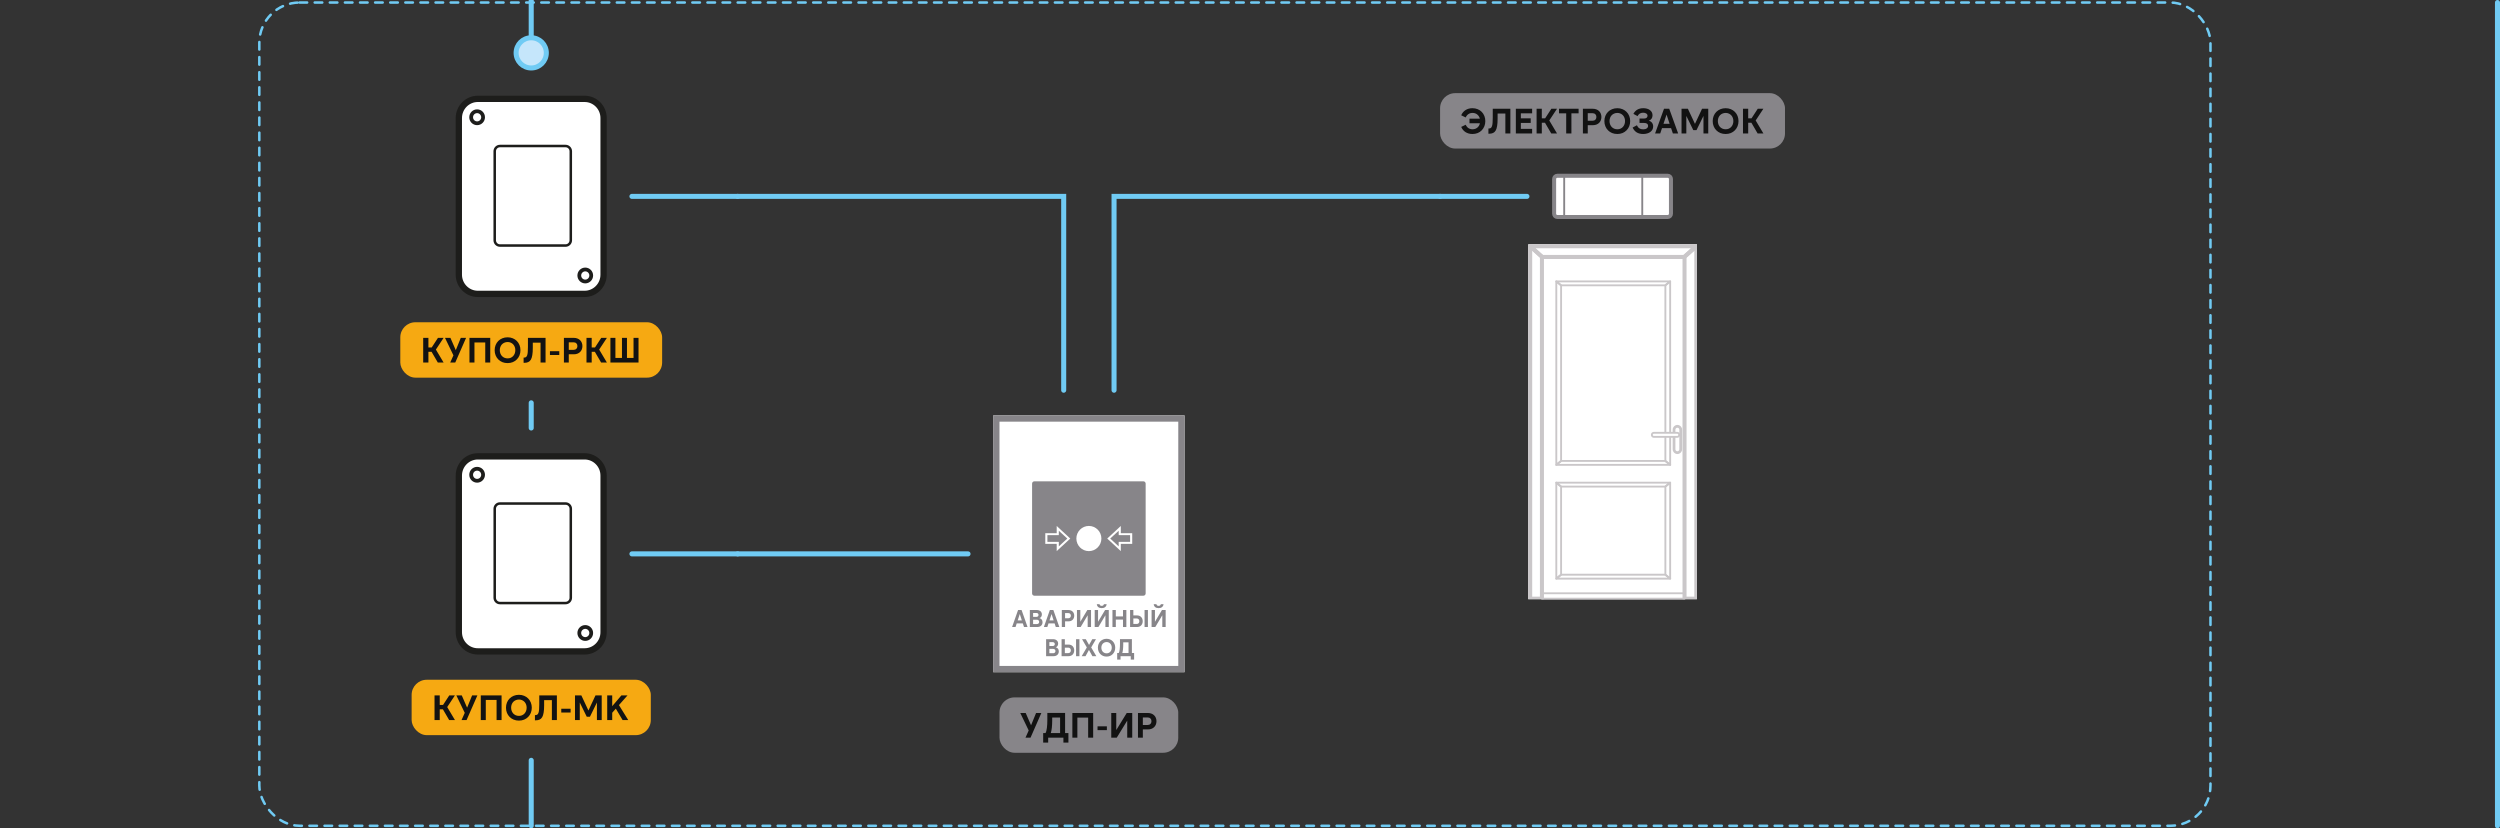 <svg width="993" height="329" viewBox="0 0 993 329" fill="none" xmlns="http://www.w3.org/2000/svg">
<rect x="0" y="0" width="993" height="329" fill="#333333" stroke="none"/>
<rect x="103" y="1" width="775" height="327" rx="16" stroke="#70CBF4" stroke-linecap="round" stroke-dasharray="3 3"/>
<path d="M211 1L211 15" stroke="#70CBF4" stroke-width="2" stroke-linecap="square"/>
<path d="M211 27C207.686 27 205 24.314 205 21C205 17.686 207.686 15 211 15C214.314 15 217 17.686 217 21C217 24.314 214.314 27 211 27Z" fill="#C5E6FB" stroke="#70CBF4" stroke-width="2" stroke-linecap="round"/>
<g clip-path="url(#clip0_511_43495)">
<path d="M232.21 39.266H189.79C185.626 39.266 182.25 42.684 182.25 46.9V109.1C182.25 113.316 185.626 116.734 189.79 116.734H232.21C236.374 116.734 239.75 113.316 239.75 109.1V46.9C239.75 42.684 236.374 39.266 232.21 39.266Z" fill="white"/>
<path d="M232.21 39.266H189.79C185.626 39.266 182.25 42.684 182.25 46.9V109.1C182.25 113.316 185.626 116.734 189.79 116.734H232.21C236.374 116.734 239.75 113.316 239.75 109.1V46.9C239.75 42.684 236.374 39.266 232.21 39.266Z" stroke="#1D1D1B" stroke-width="2.5" stroke-miterlimit="10"/>
<path d="M224.65 58H198.57C197.427 58 196.5 58.938 196.5 60.096V95.433C196.5 96.591 197.427 97.529 198.57 97.529H224.65C225.793 97.529 226.72 96.591 226.72 95.433V60.096C226.72 58.938 225.793 58 224.65 58Z" stroke="#1D1D1B" stroke-miterlimit="10"/>
<path d="M232.464 111.814C233.773 111.814 234.834 110.744 234.834 109.424C234.834 108.104 233.773 107.034 232.464 107.034C231.155 107.034 230.094 108.104 230.094 109.424C230.094 110.744 231.155 111.814 232.464 111.814Z" stroke="#1D1D1B" stroke-width="1.5" stroke-miterlimit="10"/>
<path d="M189.511 48.966C190.82 48.966 191.881 47.896 191.881 46.576C191.881 45.257 190.82 44.187 189.511 44.187C188.202 44.187 187.141 45.257 187.141 46.576C187.141 47.896 188.202 48.966 189.511 48.966Z" stroke="#1D1D1B" stroke-width="1.5" stroke-miterlimit="10"/>
</g>
<path d="M251 78H293" stroke="#70CBF4" stroke-width="2" stroke-linecap="round"/>
<rect x="159" y="128" width="104" height="22" rx="6" fill="#F6A912"/>
<path d="M173.132 138.848L176.198 144H173.902L171.424 139.744H170.164V144H168.092V134.2H170.164V138.008H171.48L173.958 134.2H176.198L173.132 138.848ZM181.038 139.086L183.026 134.2H185.126L180.828 144H178.826L180.1 141.144L176.754 134.2H178.91L181.038 139.086ZM186.467 134.2H194.727V144H192.739V136.02H188.455V144H186.467V134.2ZM201.616 144.224C200.86 144.224 200.17 144.098 199.544 143.846C198.919 143.585 198.378 143.225 197.92 142.768C197.463 142.311 197.108 141.769 196.856 141.144C196.604 140.519 196.478 139.837 196.478 139.1C196.478 138.363 196.604 137.681 196.856 137.056C197.108 136.431 197.463 135.889 197.92 135.432C198.378 134.975 198.919 134.62 199.544 134.368C200.17 134.107 200.86 133.976 201.616 133.976C202.363 133.976 203.049 134.107 203.674 134.368C204.3 134.62 204.836 134.975 205.284 135.432C205.742 135.889 206.096 136.431 206.348 137.056C206.6 137.681 206.726 138.363 206.726 139.1C206.726 139.837 206.6 140.519 206.348 141.144C206.096 141.769 205.742 142.311 205.284 142.768C204.836 143.225 204.3 143.585 203.674 143.846C203.049 144.098 202.363 144.224 201.616 144.224ZM201.644 142.348C202.092 142.348 202.498 142.269 202.862 142.11C203.236 141.942 203.558 141.713 203.828 141.424C204.099 141.125 204.309 140.78 204.458 140.388C204.608 139.987 204.682 139.548 204.682 139.072C204.682 138.615 204.608 138.19 204.458 137.798C204.309 137.406 204.099 137.065 203.828 136.776C203.558 136.487 203.236 136.263 202.862 136.104C202.498 135.936 202.092 135.852 201.644 135.852C201.178 135.852 200.753 135.936 200.37 136.104C199.988 136.263 199.656 136.487 199.376 136.776C199.106 137.065 198.896 137.406 198.746 137.798C198.597 138.19 198.522 138.615 198.522 139.072C198.522 139.548 198.597 139.987 198.746 140.388C198.896 140.78 199.106 141.125 199.376 141.424C199.656 141.713 199.988 141.942 200.37 142.11C200.753 142.269 201.178 142.348 201.644 142.348ZM207.974 142.04H208.142C208.45 142.04 208.702 141.975 208.898 141.844C209.094 141.713 209.253 141.485 209.374 141.158C209.495 140.831 209.579 140.393 209.626 139.842C209.673 139.291 209.696 138.596 209.696 137.756V134.2H216.696V144H214.708V136.104H211.628V138.176C211.628 139.324 211.563 140.281 211.432 141.046C211.311 141.811 211.115 142.423 210.844 142.88C210.573 143.328 210.223 143.645 209.794 143.832C209.374 144.019 208.861 144.112 208.254 144.112H207.974V142.04ZM218.435 139.506H222.145V141.018H218.435V139.506ZM225.917 138.96H227.821C228.288 138.96 228.656 138.82 228.927 138.54C229.207 138.26 229.347 137.901 229.347 137.462C229.347 137.023 229.207 136.664 228.927 136.384C228.656 136.104 228.288 135.964 227.821 135.964H225.917V138.96ZM223.985 144V134.2H227.933C228.437 134.2 228.894 134.279 229.305 134.438C229.725 134.587 230.084 134.807 230.383 135.096C230.691 135.385 230.924 135.731 231.083 136.132C231.251 136.524 231.335 136.967 231.335 137.462C231.335 137.957 231.251 138.405 231.083 138.806C230.924 139.207 230.691 139.553 230.383 139.842C230.084 140.122 229.725 140.341 229.305 140.5C228.894 140.649 228.437 140.724 227.933 140.724H225.917V144H223.985ZM237.991 138.848L241.057 144H238.761L236.283 139.744H235.023V144H232.951V134.2H235.023V138.008H236.339L238.817 134.2H241.057L237.991 138.848ZM242.453 134.2H244.441V142.18H247.045V134.2H249.033V142.18H251.637V134.2H253.625V144H242.453V134.2Z" fill="#121212"/>
<path d="M211 160L211 170" stroke="#70CBF4" stroke-width="2" stroke-linecap="round"/>
<g clip-path="url(#clip1_511_43495)">
<path d="M232.21 181.266H189.79C185.626 181.266 182.25 184.684 182.25 188.9V251.1C182.25 255.316 185.626 258.734 189.79 258.734H232.21C236.374 258.734 239.75 255.316 239.75 251.1V188.9C239.75 184.684 236.374 181.266 232.21 181.266Z" fill="white"/>
<path d="M232.21 181.266H189.79C185.626 181.266 182.25 184.684 182.25 188.9V251.1C182.25 255.316 185.626 258.734 189.79 258.734H232.21C236.374 258.734 239.75 255.316 239.75 251.1V188.9C239.75 184.684 236.374 181.266 232.21 181.266Z" stroke="#1D1D1B" stroke-width="2.5" stroke-miterlimit="10"/>
<path d="M224.65 200H198.57C197.427 200 196.5 200.938 196.5 202.096V237.433C196.5 238.591 197.427 239.529 198.57 239.529H224.65C225.793 239.529 226.72 238.591 226.72 237.433V202.096C226.72 200.938 225.793 200 224.65 200Z" stroke="#1D1D1B" stroke-miterlimit="10"/>
<path d="M232.464 253.814C233.773 253.814 234.834 252.744 234.834 251.424C234.834 250.104 233.773 249.034 232.464 249.034C231.155 249.034 230.094 250.104 230.094 251.424C230.094 252.744 231.155 253.814 232.464 253.814Z" stroke="#1D1D1B" stroke-width="1.5" stroke-miterlimit="10"/>
<path d="M189.511 190.966C190.82 190.966 191.881 189.896 191.881 188.576C191.881 187.257 190.82 186.187 189.511 186.187C188.202 186.187 187.141 187.257 187.141 188.576C187.141 189.896 188.202 190.966 189.511 190.966Z" stroke="#1D1D1B" stroke-width="1.5" stroke-miterlimit="10"/>
</g>
<path d="M251 220H293" stroke="#70CBF4" stroke-width="2" stroke-linecap="round"/>
<rect x="163.5" y="270" width="95" height="22" rx="6" fill="#F6A912"/>
<path d="M177.632 280.848L180.698 286H178.402L175.924 281.744H174.664V286H172.592V276.2H174.664V280.008H175.98L178.458 276.2H180.698L177.632 280.848ZM185.538 281.086L187.526 276.2H189.626L185.328 286H183.326L184.6 283.144L181.254 276.2H183.41L185.538 281.086ZM190.967 276.2H199.227V286H197.239V278.02H192.955V286H190.967V276.2ZM206.116 286.224C205.36 286.224 204.67 286.098 204.044 285.846C203.419 285.585 202.878 285.225 202.42 284.768C201.963 284.311 201.608 283.769 201.356 283.144C201.104 282.519 200.978 281.837 200.978 281.1C200.978 280.363 201.104 279.681 201.356 279.056C201.608 278.431 201.963 277.889 202.42 277.432C202.878 276.975 203.419 276.62 204.044 276.368C204.67 276.107 205.36 275.976 206.116 275.976C206.863 275.976 207.549 276.107 208.174 276.368C208.8 276.62 209.336 276.975 209.784 277.432C210.242 277.889 210.596 278.431 210.848 279.056C211.1 279.681 211.226 280.363 211.226 281.1C211.226 281.837 211.1 282.519 210.848 283.144C210.596 283.769 210.242 284.311 209.784 284.768C209.336 285.225 208.8 285.585 208.174 285.846C207.549 286.098 206.863 286.224 206.116 286.224ZM206.144 284.348C206.592 284.348 206.998 284.269 207.362 284.11C207.736 283.942 208.058 283.713 208.328 283.424C208.599 283.125 208.809 282.78 208.958 282.388C209.108 281.987 209.182 281.548 209.182 281.072C209.182 280.615 209.108 280.19 208.958 279.798C208.809 279.406 208.599 279.065 208.328 278.776C208.058 278.487 207.736 278.263 207.362 278.104C206.998 277.936 206.592 277.852 206.144 277.852C205.678 277.852 205.253 277.936 204.87 278.104C204.488 278.263 204.156 278.487 203.876 278.776C203.606 279.065 203.396 279.406 203.246 279.798C203.097 280.19 203.022 280.615 203.022 281.072C203.022 281.548 203.097 281.987 203.246 282.388C203.396 282.78 203.606 283.125 203.876 283.424C204.156 283.713 204.488 283.942 204.87 284.11C205.253 284.269 205.678 284.348 206.144 284.348ZM212.474 284.04H212.642C212.95 284.04 213.202 283.975 213.398 283.844C213.594 283.713 213.753 283.485 213.874 283.158C213.995 282.831 214.079 282.393 214.126 281.842C214.173 281.291 214.196 280.596 214.196 279.756V276.2H221.196V286H219.208V278.104H216.128V280.176C216.128 281.324 216.063 282.281 215.932 283.046C215.811 283.811 215.615 284.423 215.344 284.88C215.073 285.328 214.723 285.645 214.294 285.832C213.874 286.019 213.361 286.112 212.754 286.112H212.474V284.04ZM222.935 281.506H226.645V283.018H222.935V281.506ZM233.721 282.206L236.535 276.2H238.999V286H237.095V279.042L234.323 284.698H233.063L230.291 279.042V286H228.387V276.2H230.907L233.721 282.206ZM244.6 281.478L243.172 283.102V286H241.184V276.2H243.172V280.498L246.826 276.2H249.262L245.846 280.064L249.528 286H247.288L244.6 281.478Z" fill="#121212"/>
<path d="M211 302L211 328" stroke="#70CBF4" stroke-width="2" stroke-linecap="round"/>
<path d="M293 78H422.5V155" stroke="#70CBF4" stroke-width="2" stroke-linecap="round"/>
<path d="M572 78H442.5V155" stroke="#70CBF4" stroke-width="2" stroke-linecap="round"/>
<path d="M293 220H384.5" stroke="#70CBF4" stroke-width="2" stroke-linecap="round"/>
<g clip-path="url(#clip2_511_43495)">
<rect width="76" height="102" transform="translate(394.5 165)" fill="white"/>
<path d="M410.848 191.179H454.151C454.647 191.179 455.053 191.588 455.053 192.087V235.709C455.053 236.208 454.647 236.617 454.151 236.617H410.848C410.352 236.617 409.945 236.208 409.945 235.709V192.087C409.945 191.588 410.352 191.179 410.848 191.179Z" fill="#878589"/>
<path d="M469.262 166.248H395.742V265.752H469.262V166.248Z" stroke="#878589" stroke-width="2.5" stroke-miterlimit="10" stroke-linecap="round"/>
<path fill-rule="evenodd" clip-rule="evenodd" d="M415.188 212.565V211.787H419.721V210.029V208.921V208.911L420.564 209.69L424.523 213.364L425.118 213.913L420.554 218.127L419.721 218.915V216.03H415.188V212.565ZM420.554 211.777V212.555H419.711H416.031V215.241H420.564V216.02V217.018L423.927 213.913L420.564 210.808V211.777H420.554Z" fill="white"/>
<path fill-rule="evenodd" clip-rule="evenodd" d="M449.719 212.565V211.787H445.186V210.029V208.921V208.911L444.343 209.69L440.384 213.364L439.789 213.913L444.352 218.127L445.186 218.915V216.03H449.719V212.565ZM444.352 211.777V212.555H445.196H448.876V215.241H444.343V216.02V217.018L440.98 213.913L444.343 210.808V211.777H444.352Z" fill="white"/>
<path d="M432.501 218.906C435.246 218.906 437.471 216.666 437.471 213.904C437.471 211.141 435.246 208.901 432.501 208.901C429.756 208.901 427.531 211.141 427.531 213.904C427.531 216.666 429.756 218.906 432.501 218.906Z" fill="white"/>
<path d="M403.4 247.607V246.41H406.82V247.607H403.4ZM405.767 242.297L408.144 249.055H406.735L405.006 243.746H405.1L403.372 249.055H402L404.377 242.297H405.767Z" fill="#878589"/>
<path d="M409.05 242.297H411.822C412.116 242.297 412.385 242.339 412.63 242.423C412.88 242.5 413.093 242.616 413.269 242.771C413.45 242.925 413.588 243.112 413.682 243.33C413.782 243.543 413.832 243.784 413.832 244.054C413.832 244.428 413.738 244.749 413.55 245.02C413.362 245.284 413.09 245.467 412.733 245.57L412.742 245.473C413.193 245.576 413.532 245.773 413.757 246.062C413.983 246.352 414.095 246.716 414.095 247.153C414.095 247.436 414.045 247.694 413.945 247.925C413.851 248.157 413.713 248.357 413.532 248.524C413.35 248.691 413.124 248.823 412.855 248.92C412.592 249.01 412.295 249.055 411.963 249.055H409.05V242.297ZM410.347 245.02H411.7C411.931 245.02 412.122 244.949 412.273 244.807C412.423 244.666 412.498 244.479 412.498 244.247C412.498 244.016 412.423 243.829 412.273 243.688C412.122 243.546 411.931 243.475 411.7 243.475H410.347V245.02ZM410.347 246.159V247.877H411.859C412.129 247.877 412.345 247.8 412.508 247.645C412.677 247.491 412.761 247.282 412.761 247.018C412.761 246.754 412.677 246.545 412.508 246.391C412.345 246.236 412.129 246.159 411.859 246.159H410.347Z" fill="#878589"/>
<path d="M416.024 247.607V246.41H419.444V247.607H416.024ZM418.392 242.297L420.769 249.055H419.359L417.631 243.746H417.725L415.996 249.055H414.624L417.001 242.297H418.392Z" fill="#878589"/>
<path d="M421.75 249.055V242.297H424.399C424.737 242.297 425.044 242.352 425.32 242.462C425.602 242.565 425.843 242.716 426.043 242.915C426.25 243.115 426.406 243.353 426.513 243.63C426.626 243.9 426.682 244.206 426.682 244.547C426.682 244.888 426.626 245.197 426.513 245.473C426.406 245.75 426.25 245.988 426.043 246.188C425.843 246.381 425.602 246.532 425.32 246.642C425.044 246.744 424.737 246.796 424.399 246.796H423.046V249.055H421.75ZM423.046 245.58H424.324C424.637 245.58 424.885 245.483 425.066 245.29C425.254 245.097 425.348 244.849 425.348 244.547C425.348 244.244 425.254 243.996 425.066 243.803C424.885 243.61 424.637 243.514 424.324 243.514H423.046V245.58Z" fill="#878589"/>
<path d="M433.357 249.055H432.023V244.383L429.232 249.055H427.767V242.297H429.101V246.97L431.891 242.297H433.357V249.055Z" fill="#878589"/>
<path d="M440.403 249.055H439.069V244.383L436.278 249.055H434.813V242.297H436.147V246.97L438.937 242.297H440.403V249.055ZM437.603 241.554C437.033 241.554 436.579 241.416 436.241 241.139C435.903 240.856 435.708 240.476 435.658 240H436.748C436.773 240.187 436.855 240.341 436.992 240.463C437.136 240.586 437.34 240.647 437.603 240.647C437.86 240.647 438.06 240.586 438.204 240.463C438.355 240.341 438.442 240.187 438.467 240H439.557C439.507 240.47 439.31 240.846 438.965 241.129C438.627 241.413 438.173 241.554 437.603 241.554Z" fill="#878589"/>
<path d="M441.868 249.055V242.297H443.202V244.846H446.058V242.297H447.392V249.055H446.058V246.101H443.202V249.055H441.868Z" fill="#878589"/>
<path d="M448.869 242.297H450.165V244.441H451.612C451.95 244.441 452.26 244.495 452.542 244.605C452.824 244.714 453.062 244.872 453.256 245.078C453.456 245.277 453.61 245.519 453.716 245.802C453.829 246.085 453.885 246.4 453.885 246.748C453.885 247.095 453.829 247.411 453.716 247.694C453.61 247.977 453.456 248.221 453.256 248.427C453.062 248.627 452.824 248.781 452.542 248.891C452.266 249 451.956 249.055 451.612 249.055H448.869V242.297ZM450.165 245.657V247.839H451.499C451.819 247.839 452.072 247.742 452.26 247.549C452.454 247.349 452.551 247.082 452.551 246.748C452.551 246.413 452.454 246.149 452.26 245.956C452.072 245.757 451.819 245.657 451.499 245.657H450.165ZM455.952 242.297V249.055H454.618V242.297H455.952Z" fill="#878589"/>
<path d="M463 249.055H461.666V244.383L458.876 249.055H457.41V242.297H458.744V246.97L461.534 242.297H463V249.055ZM460.2 241.554C459.63 241.554 459.176 241.416 458.838 241.139C458.5 240.856 458.306 240.476 458.256 240H459.345C459.37 240.187 459.452 240.341 459.59 240.463C459.734 240.586 459.937 240.647 460.2 240.647C460.457 240.647 460.658 240.586 460.802 240.463C460.952 240.341 461.04 240.187 461.065 240H462.154C462.104 240.47 461.907 240.846 461.563 241.129C461.224 241.413 460.77 241.554 460.2 241.554Z" fill="#878589"/>
<path d="M415.514 253.882H418.285C418.58 253.882 418.849 253.923 419.093 254.007C419.344 254.084 419.557 254.2 419.732 254.355C419.914 254.509 420.052 254.696 420.145 254.914C420.246 255.127 420.296 255.368 420.296 255.638C420.296 256.012 420.202 256.333 420.014 256.604C419.826 256.868 419.554 257.051 419.197 257.154L419.206 257.057C419.657 257.16 419.995 257.357 420.221 257.646C420.446 257.936 420.559 258.3 420.559 258.737C420.559 259.02 420.509 259.278 420.409 259.509C420.315 259.741 420.177 259.941 419.995 260.108C419.814 260.275 419.588 260.407 419.319 260.504C419.056 260.594 418.758 260.639 418.426 260.639H415.514V253.882ZM416.81 256.604H418.163C418.395 256.604 418.586 256.533 418.736 256.391C418.887 256.25 418.962 256.063 418.962 255.832C418.962 255.6 418.887 255.413 418.736 255.272C418.586 255.13 418.395 255.059 418.163 255.059H416.81V256.604ZM416.81 257.743V259.461H418.323C418.592 259.461 418.808 259.384 418.971 259.229C419.14 259.075 419.225 258.866 419.225 258.602C419.225 258.338 419.14 258.129 418.971 257.975C418.808 257.82 418.592 257.743 418.323 257.743H416.81Z" fill="#878589"/>
<path d="M421.661 253.882H422.958V256.025H424.404C424.743 256.025 425.053 256.079 425.334 256.189C425.616 256.298 425.854 256.456 426.048 256.662C426.249 256.861 426.402 257.103 426.509 257.386C426.622 257.669 426.678 257.984 426.678 258.332C426.678 258.679 426.622 258.995 426.509 259.278C426.402 259.561 426.249 259.805 426.048 260.011C425.854 260.211 425.616 260.365 425.334 260.475C425.059 260.584 424.749 260.639 424.404 260.639H421.661V253.882ZM422.958 257.241V259.423H424.292C424.611 259.423 424.865 259.326 425.053 259.133C425.247 258.933 425.344 258.666 425.344 258.332C425.344 257.997 425.247 257.733 425.053 257.54C424.865 257.341 424.611 257.241 424.292 257.241H422.958ZM428.745 253.882V260.639H427.411V253.882H428.745Z" fill="#878589"/>
<path d="M431.696 257.173L429.78 253.882H431.283L432.702 256.411H432.438L433.857 253.882H435.323L433.406 257.173H431.696ZM429.639 260.639L431.696 257.144H433.406L435.464 260.639H433.904L432.401 257.917H432.664L431.161 260.639H429.639Z" fill="#878589"/>
<path d="M439.534 260.793C439.027 260.793 438.563 260.706 438.144 260.533C437.724 260.352 437.361 260.105 437.054 259.789C436.747 259.474 436.509 259.101 436.34 258.67C436.171 258.238 436.086 257.769 436.086 257.26C436.086 256.752 436.171 256.282 436.34 255.851C436.509 255.42 436.747 255.046 437.054 254.731C437.361 254.416 437.724 254.171 438.144 253.997C438.563 253.817 439.027 253.727 439.534 253.727C440.035 253.727 440.495 253.817 440.915 253.997C441.335 254.171 441.695 254.416 441.995 254.731C442.302 255.046 442.54 255.42 442.709 255.851C442.879 256.282 442.963 256.752 442.963 257.26C442.963 257.769 442.879 258.238 442.709 258.67C442.54 259.101 442.302 259.474 441.995 259.789C441.695 260.105 441.335 260.352 440.915 260.533C440.495 260.706 440.035 260.793 439.534 260.793ZM439.553 259.5C439.853 259.5 440.126 259.445 440.37 259.336C440.621 259.22 440.837 259.062 441.018 258.863C441.2 258.657 441.341 258.419 441.441 258.148C441.541 257.872 441.591 257.569 441.591 257.241C441.591 256.926 441.541 256.633 441.441 256.362C441.341 256.092 441.2 255.857 441.018 255.658C440.837 255.458 440.621 255.304 440.37 255.194C440.126 255.079 439.853 255.021 439.553 255.021C439.24 255.021 438.955 255.079 438.698 255.194C438.441 255.304 438.219 255.458 438.031 255.658C437.849 255.857 437.708 256.092 437.608 256.362C437.508 256.633 437.458 256.926 437.458 257.241C437.458 257.569 437.508 257.872 437.608 258.148C437.708 258.419 437.849 258.657 438.031 258.863C438.219 259.062 438.441 259.22 438.698 259.336C438.955 259.445 439.24 259.5 439.553 259.5Z" fill="#878589"/>
<path d="M445.078 260.639V262H443.744V259.384H444.364C444.452 259.229 444.527 259.03 444.59 258.785C444.652 258.534 444.702 258.251 444.74 257.936C444.777 257.621 444.806 257.283 444.824 256.922C444.843 256.562 444.853 256.192 444.853 255.812V253.872H449.588V259.384H450.471V262H449.137V260.639H445.078ZM445.773 259.384H448.254V255.127H446.149V256.015C446.149 256.324 446.14 256.642 446.121 256.971C446.108 257.292 446.086 257.605 446.055 257.907C446.024 258.209 445.983 258.489 445.933 258.747C445.889 259.004 445.836 259.217 445.773 259.384Z" fill="#878589"/>
</g>
<rect x="397" y="277" width="71" height="22" rx="6" fill="#878589"/>
<path d="M409.536 288.086L411.524 283.2H413.624L409.326 293H407.324L408.598 290.144L405.252 283.2H407.408L409.536 288.086ZM421.069 291.18V285.006H417.933V286.294C417.933 286.742 417.919 287.204 417.891 287.68C417.872 288.147 417.84 288.599 417.793 289.038C417.746 289.477 417.686 289.883 417.611 290.256C417.546 290.629 417.466 290.937 417.373 291.18H421.069ZM416.337 293V294.974H414.349V291.18H415.273C415.404 290.956 415.516 290.667 415.609 290.312C415.702 289.948 415.777 289.537 415.833 289.08C415.889 288.623 415.931 288.133 415.959 287.61C415.987 287.087 416.001 286.551 416.001 286V283.186H423.057V291.18H424.373V294.974H422.385V293H416.337ZM425.944 283.2H434.204V293H432.216V285.02H427.932V293H425.944V283.2ZM435.941 288.506H439.651V290.018H435.941V288.506ZM447.735 293V286.224L443.577 293H441.393V283.2H443.381V289.976L447.539 283.2H449.723V293H447.735ZM453.936 287.96H455.84C456.307 287.96 456.676 287.82 456.946 287.54C457.226 287.26 457.366 286.901 457.366 286.462C457.366 286.023 457.226 285.664 456.946 285.384C456.676 285.104 456.307 284.964 455.84 284.964H453.936V287.96ZM452.004 293V283.2H455.952C456.456 283.2 456.914 283.279 457.324 283.438C457.744 283.587 458.104 283.807 458.402 284.096C458.71 284.385 458.944 284.731 459.102 285.132C459.27 285.524 459.354 285.967 459.354 286.462C459.354 286.957 459.27 287.405 459.102 287.806C458.944 288.207 458.71 288.553 458.402 288.842C458.104 289.122 457.744 289.341 457.324 289.5C456.914 289.649 456.456 289.724 455.952 289.724H453.936V293H452.004Z" fill="#121212"/>
<rect x="572" y="37" width="137" height="22" rx="6" fill="#878589"/>
<path d="M584.858 53.224C583.813 53.224 582.898 52.977 582.114 52.482C581.339 51.987 580.765 51.297 580.392 50.41L582.184 49.542C582.436 50.13 582.795 50.578 583.262 50.886C583.729 51.194 584.27 51.348 584.886 51.348C585.269 51.348 585.619 51.292 585.936 51.18C586.263 51.059 586.552 50.895 586.804 50.69C587.056 50.475 587.271 50.223 587.448 49.934C587.625 49.635 587.751 49.309 587.826 48.954H583.682V47.134H587.798C587.63 46.453 587.285 45.902 586.762 45.482C586.249 45.062 585.623 44.852 584.886 44.852C584.27 44.852 583.729 45.006 583.262 45.314C582.795 45.622 582.436 46.07 582.184 46.658L580.392 45.79C580.765 44.903 581.339 44.213 582.114 43.718C582.898 43.223 583.813 42.976 584.858 42.976C585.614 42.976 586.305 43.107 586.93 43.368C587.555 43.62 588.092 43.975 588.54 44.432C588.988 44.889 589.338 45.431 589.59 46.056C589.842 46.681 589.968 47.363 589.968 48.1C589.968 48.837 589.842 49.519 589.59 50.144C589.338 50.769 588.988 51.311 588.54 51.768C588.092 52.225 587.555 52.585 586.93 52.846C586.305 53.098 585.614 53.224 584.858 53.224ZM591.197 51.04H591.365C591.673 51.04 591.925 50.975 592.121 50.844C592.317 50.713 592.475 50.485 592.597 50.158C592.718 49.831 592.802 49.393 592.849 48.842C592.895 48.291 592.919 47.596 592.919 46.756V43.2H599.919V53H597.931V45.104H594.851V47.176C594.851 48.324 594.785 49.281 594.655 50.046C594.533 50.811 594.337 51.423 594.067 51.88C593.796 52.328 593.446 52.645 593.017 52.832C592.597 53.019 592.083 53.112 591.477 53.112H591.197V51.04ZM602.092 43.2H608.56V45.02H604.08V47.008H608V48.828H604.08V51.18H608.56V53H602.092V43.2ZM615.376 47.848L618.442 53H616.146L613.668 48.744H612.408V53H610.336V43.2H612.408V47.008H613.724L616.202 43.2H618.442L615.376 47.848ZM627.02 43.2V45.02H624.164V53H622.092V45.02H619.236V43.2H627.02ZM630.659 47.96H632.563C633.03 47.96 633.398 47.82 633.669 47.54C633.949 47.26 634.089 46.901 634.089 46.462C634.089 46.023 633.949 45.664 633.669 45.384C633.398 45.104 633.03 44.964 632.563 44.964H630.659V47.96ZM628.727 53V43.2H632.675C633.179 43.2 633.636 43.279 634.047 43.438C634.467 43.587 634.826 43.807 635.125 44.096C635.433 44.385 635.666 44.731 635.825 45.132C635.993 45.524 636.077 45.967 636.077 46.462C636.077 46.957 635.993 47.405 635.825 47.806C635.666 48.207 635.433 48.553 635.125 48.842C634.826 49.122 634.467 49.341 634.047 49.5C633.636 49.649 633.179 49.724 632.675 49.724H630.659V53H628.727ZM642.398 53.224C641.642 53.224 640.951 53.098 640.326 52.846C639.7 52.585 639.159 52.225 638.702 51.768C638.244 51.311 637.89 50.769 637.638 50.144C637.386 49.519 637.26 48.837 637.26 48.1C637.26 47.363 637.386 46.681 637.638 46.056C637.89 45.431 638.244 44.889 638.702 44.432C639.159 43.975 639.7 43.62 640.326 43.368C640.951 43.107 641.642 42.976 642.398 42.976C643.144 42.976 643.83 43.107 644.456 43.368C645.081 43.62 645.618 43.975 646.066 44.432C646.523 44.889 646.878 45.431 647.13 46.056C647.382 46.681 647.508 47.363 647.508 48.1C647.508 48.837 647.382 49.519 647.13 50.144C646.878 50.769 646.523 51.311 646.066 51.768C645.618 52.225 645.081 52.585 644.456 52.846C643.83 53.098 643.144 53.224 642.398 53.224ZM642.426 51.348C642.874 51.348 643.28 51.269 643.644 51.11C644.017 50.942 644.339 50.713 644.61 50.424C644.88 50.125 645.09 49.78 645.24 49.388C645.389 48.987 645.464 48.548 645.464 48.072C645.464 47.615 645.389 47.19 645.24 46.798C645.09 46.406 644.88 46.065 644.61 45.776C644.339 45.487 644.017 45.263 643.644 45.104C643.28 44.936 642.874 44.852 642.426 44.852C641.959 44.852 641.534 44.936 641.152 45.104C640.769 45.263 640.438 45.487 640.158 45.776C639.887 46.065 639.677 46.406 639.528 46.798C639.378 47.19 639.304 47.615 639.304 48.072C639.304 48.548 639.378 48.987 639.528 49.388C639.677 49.78 639.887 50.125 640.158 50.424C640.438 50.713 640.769 50.942 641.152 51.11C641.534 51.269 641.959 51.348 642.426 51.348ZM652.675 53.224C651.649 53.224 650.785 53.009 650.085 52.58C649.395 52.151 648.858 51.511 648.475 50.662L650.183 49.752C650.65 50.835 651.481 51.376 652.675 51.376C653.263 51.376 653.735 51.25 654.089 50.998C654.444 50.746 654.621 50.405 654.621 49.976C654.621 49.612 654.486 49.332 654.215 49.136C653.954 48.94 653.571 48.842 653.067 48.842H651.219V47.078H653.039C653.459 47.078 653.791 46.98 654.033 46.784C654.276 46.588 654.397 46.327 654.397 46C654.397 45.617 654.239 45.319 653.921 45.104C653.604 44.88 653.179 44.768 652.647 44.768C651.621 44.768 650.883 45.221 650.435 46.126L648.783 45.23C649.577 43.727 650.888 42.976 652.717 42.976C653.268 42.976 653.767 43.041 654.215 43.172C654.663 43.303 655.046 43.494 655.363 43.746C655.69 43.989 655.942 44.283 656.119 44.628C656.297 44.973 656.385 45.365 656.385 45.804C656.385 46.317 656.259 46.761 656.007 47.134C655.755 47.498 655.401 47.759 654.943 47.918C655.485 48.095 655.9 48.385 656.189 48.786C656.488 49.187 656.637 49.668 656.637 50.228C656.637 50.676 656.539 51.087 656.343 51.46C656.157 51.824 655.886 52.137 655.531 52.398C655.186 52.659 654.771 52.86 654.285 53C653.8 53.149 653.263 53.224 652.675 53.224ZM660.734 49.164H663.17L661.952 45.51L660.734 49.164ZM663.016 43.2L666.558 53H664.458L663.758 50.9H660.146L659.446 53H657.402L660.944 43.2H663.016ZM673.242 49.206L676.056 43.2H678.52V53H676.616V46.042L673.844 51.698H672.584L669.812 46.042V53H667.908V43.2H670.428L673.242 49.206ZM685.423 53.224C684.667 53.224 683.976 53.098 683.351 52.846C682.726 52.585 682.184 52.225 681.727 51.768C681.27 51.311 680.915 50.769 680.663 50.144C680.411 49.519 680.285 48.837 680.285 48.1C680.285 47.363 680.411 46.681 680.663 46.056C680.915 45.431 681.27 44.889 681.727 44.432C682.184 43.975 682.726 43.62 683.351 43.368C683.976 43.107 684.667 42.976 685.423 42.976C686.17 42.976 686.856 43.107 687.481 43.368C688.106 43.62 688.643 43.975 689.091 44.432C689.548 44.889 689.903 45.431 690.155 46.056C690.407 46.681 690.533 47.363 690.533 48.1C690.533 48.837 690.407 49.519 690.155 50.144C689.903 50.769 689.548 51.311 689.091 51.768C688.643 52.225 688.106 52.585 687.481 52.846C686.856 53.098 686.17 53.224 685.423 53.224ZM685.451 51.348C685.899 51.348 686.305 51.269 686.669 51.11C687.042 50.942 687.364 50.713 687.635 50.424C687.906 50.125 688.116 49.78 688.265 49.388C688.414 48.987 688.489 48.548 688.489 48.072C688.489 47.615 688.414 47.19 688.265 46.798C688.116 46.406 687.906 46.065 687.635 45.776C687.364 45.487 687.042 45.263 686.669 45.104C686.305 44.936 685.899 44.852 685.451 44.852C684.984 44.852 684.56 44.936 684.177 45.104C683.794 45.263 683.463 45.487 683.183 45.776C682.912 46.065 682.702 46.406 682.553 46.798C682.404 47.19 682.329 47.615 682.329 48.072C682.329 48.548 682.404 48.987 682.553 49.388C682.702 49.78 682.912 50.125 683.183 50.424C683.463 50.713 683.794 50.942 684.177 51.11C684.56 51.269 684.984 51.348 685.451 51.348ZM697.353 47.848L700.419 53H698.123L695.645 48.744H694.385V53H692.313V43.2H694.385V47.008H695.701L698.179 43.2H700.419L697.353 47.848Z" fill="#121212"/>
<path d="M572 78H606.5" stroke="#70CBF4" stroke-width="2" stroke-linecap="round"/>
<g clip-path="url(#clip3_511_43495)">
<path d="M662.421 69.811H618.581C617.872 69.811 617.297 70.396 617.297 71.118V84.882C617.297 85.604 617.872 86.189 618.581 86.189H662.421C663.13 86.189 663.705 85.604 663.705 84.882V71.118C663.705 70.396 663.13 69.811 662.421 69.811Z" fill="white" stroke="#878589" stroke-width="1.6" stroke-miterlimit="10" stroke-linecap="round"/>
<path d="M621.297 69.811V86.189" stroke="#878589" stroke-width="0.75" stroke-linecap="round" stroke-linejoin="round"/>
<path d="M652.305 69.811V86.189" stroke="#878589" stroke-width="0.75" stroke-linecap="round" stroke-linejoin="round"/>
</g>
<g clip-path="url(#clip4_511_43495)">
<rect width="67" height="141" transform="translate(607 97)" fill="white"/>
<path d="M673.783 237.79H669.094V101.983C669.353 101.752 669.621 101.511 669.88 101.281C670.089 101.1 670.289 100.92 670.498 100.729C671.314 99.997 672.13 99.275 672.937 98.552C673.226 98.302 673.504 98.051 673.783 97.79V237.78V237.79Z" stroke="#CAC7C9" stroke-width="1.6" stroke-linecap="round" stroke-linejoin="round"/>
<path d="M607.789 237.79H612.459C612.459 237.79 612.459 147.252 612.459 101.993C612.2 101.762 611.931 101.521 611.672 101.291C611.473 101.11 611.264 100.929 611.065 100.739C610.408 100.147 609.75 99.555 609.093 98.973C608.944 98.833 608.785 98.703 608.635 98.562C608.357 98.311 608.068 98.061 607.789 97.8C607.789 144.463 607.789 237.79 607.789 237.79Z" stroke="#CAC7C9" stroke-width="1.6" stroke-linecap="round" stroke-linejoin="round"/>
<path d="M669 102.073H612.588C612.319 101.832 612.06 101.601 611.791 101.371C611.563 101.17 611.334 100.97 611.114 100.769C610.278 100.017 609.452 99.284 608.635 98.552C608.357 98.301 608.068 98.051 607.789 97.8H673.789C673.51 98.051 673.232 98.301 672.943 98.552C672.126 99.274 671.3 100.017 670.464 100.769C670.235 100.97 670.016 101.17 669.787 101.371C669.528 101.601 669.259 101.842 668.99 102.073H669Z" stroke="#CAC7C9" stroke-width="1.6" stroke-linecap="round" stroke-linejoin="round"/>
<path d="M661.48 113.328H620.052C619.634 112.987 619.226 112.646 618.808 112.315C618.589 112.135 618.36 111.954 618.141 111.764H663.382C663.262 111.854 663.153 111.954 663.033 112.045C662.924 112.135 662.814 112.225 662.715 112.305C662.496 112.486 662.267 112.666 662.048 112.857L661.779 113.078L661.47 113.328H661.48Z" stroke="#CAC7C9" stroke-width="0.75" stroke-linecap="round" stroke-linejoin="round"/>
<path d="M620.066 183.082H661.494C661.912 183.423 662.32 183.764 662.738 184.095C662.957 184.276 663.186 184.456 663.405 184.647H618.164C618.284 184.557 618.393 184.456 618.513 184.366C618.622 184.276 618.732 184.185 618.831 184.105C619.05 183.925 619.279 183.744 619.498 183.553L619.767 183.333L620.076 183.082H620.066Z" stroke="#CAC7C9" stroke-width="0.75" stroke-linecap="round" stroke-linejoin="round"/>
<path d="M620.066 183.083C619.658 183.424 619.239 183.755 618.831 184.096C618.612 184.276 618.383 184.467 618.164 184.648V111.764C618.383 111.944 618.612 112.135 618.831 112.315C619.239 112.656 619.658 112.987 620.066 113.328V183.083Z" stroke="#CAC7C9" stroke-width="0.75" stroke-linecap="round" stroke-linejoin="round"/>
<path d="M661.484 183.083C661.893 183.424 662.311 183.755 662.719 184.096L663.386 184.648V111.764C663.167 111.944 662.938 112.135 662.719 112.315C662.311 112.656 661.893 112.987 661.484 113.328V183.083Z" stroke="#CAC7C9" stroke-width="0.75" stroke-linecap="round" stroke-linejoin="round"/>
<path d="M661.48 193.274H620.052C619.634 192.933 619.226 192.592 618.808 192.261C618.589 192.08 618.36 191.9 618.141 191.709H663.382C663.262 191.799 663.153 191.9 663.033 191.99C662.924 192.08 662.814 192.17 662.715 192.251C662.496 192.431 662.267 192.612 662.048 192.802C661.958 192.873 661.868 192.943 661.779 193.023C661.679 193.103 661.57 193.194 661.47 193.274H661.48Z" stroke="#CAC7C9" stroke-width="0.75" stroke-linecap="round" stroke-linejoin="round"/>
<path d="M620.066 228.271H661.494C661.912 228.613 662.32 228.954 662.738 229.285C662.957 229.465 663.186 229.646 663.405 229.836H618.164C618.284 229.746 618.393 229.646 618.513 229.555C618.622 229.465 618.732 229.375 618.831 229.295C619.05 229.114 619.279 228.934 619.498 228.743L619.767 228.522L620.076 228.271H620.066Z" stroke="#CAC7C9" stroke-width="0.75" stroke-linecap="round" stroke-linejoin="round"/>
<path d="M620.066 228.271C619.658 228.612 619.239 228.943 618.831 229.284C618.612 229.465 618.383 229.656 618.164 229.836V191.709C618.383 191.89 618.612 192.08 618.831 192.261C619.239 192.602 619.658 192.933 620.066 193.274V228.281V228.271Z" stroke="#CAC7C9" stroke-width="0.75" stroke-linecap="round" stroke-linejoin="round"/>
<path d="M661.484 228.271C661.893 228.612 662.311 228.943 662.719 229.284L663.386 229.836V191.709C663.167 191.89 662.938 192.08 662.719 192.261C662.311 192.602 661.893 192.933 661.484 193.274V228.281V228.271Z" stroke="#CAC7C9" stroke-width="0.75" stroke-linecap="round" stroke-linejoin="round"/>
<path d="M664.759 178.458C664.759 179.295 665.432 179.973 666.262 179.973C667.093 179.973 667.766 179.295 667.766 178.458V170.664C667.766 169.828 667.093 169.149 666.262 169.149C665.432 169.149 664.759 169.828 664.759 170.664V178.458Z" fill="white" stroke="#CAC7C9" stroke-width="0.75" stroke-linecap="round" stroke-linejoin="round"/>
<path d="M666.249 179.621C666.886 179.621 667.404 179.099 667.404 178.457V170.673C667.404 170.031 666.886 169.51 666.249 169.51C665.611 169.51 665.094 170.031 665.094 170.673V178.457C665.094 179.099 665.611 179.621 666.249 179.621Z" stroke="#CAC7C9" stroke-width="0.75" stroke-linecap="round" stroke-linejoin="round"/>
<path d="M666.992 172.72C666.992 173.171 666.633 173.532 666.185 173.532H656.916C656.468 173.532 656.109 173.171 656.109 172.72C656.109 172.268 656.468 171.907 656.916 171.907H666.185C666.633 171.907 666.992 172.268 666.992 172.72Z" fill="white" stroke="#CAC7C9" stroke-width="0.75" stroke-linecap="round" stroke-linejoin="round"/>
<path d="M669.102 235.653H612.461V237.79H669.102V235.653Z" stroke="#CAC7C9" stroke-width="0.75" stroke-linecap="round" stroke-linejoin="round"/>
</g>
<path d="M992 1V328" stroke="#70CBF4" stroke-width="2" stroke-linecap="round"/>
<defs>
<clipPath id="clip0_511_43495">
<rect width="60" height="80" fill="white" transform="translate(181 38)"/>
</clipPath>
<clipPath id="clip1_511_43495">
<rect width="60" height="80" fill="white" transform="translate(181 180)"/>
</clipPath>
<clipPath id="clip2_511_43495">
<rect width="76" height="102" fill="white" transform="translate(394.5 165)"/>
</clipPath>
<clipPath id="clip3_511_43495">
<rect width="48" height="18" fill="white" transform="translate(616.5 69)"/>
</clipPath>
<clipPath id="clip4_511_43495">
<rect width="67" height="141" fill="white" transform="translate(607 97)"/>
</clipPath>
</defs>
</svg>
